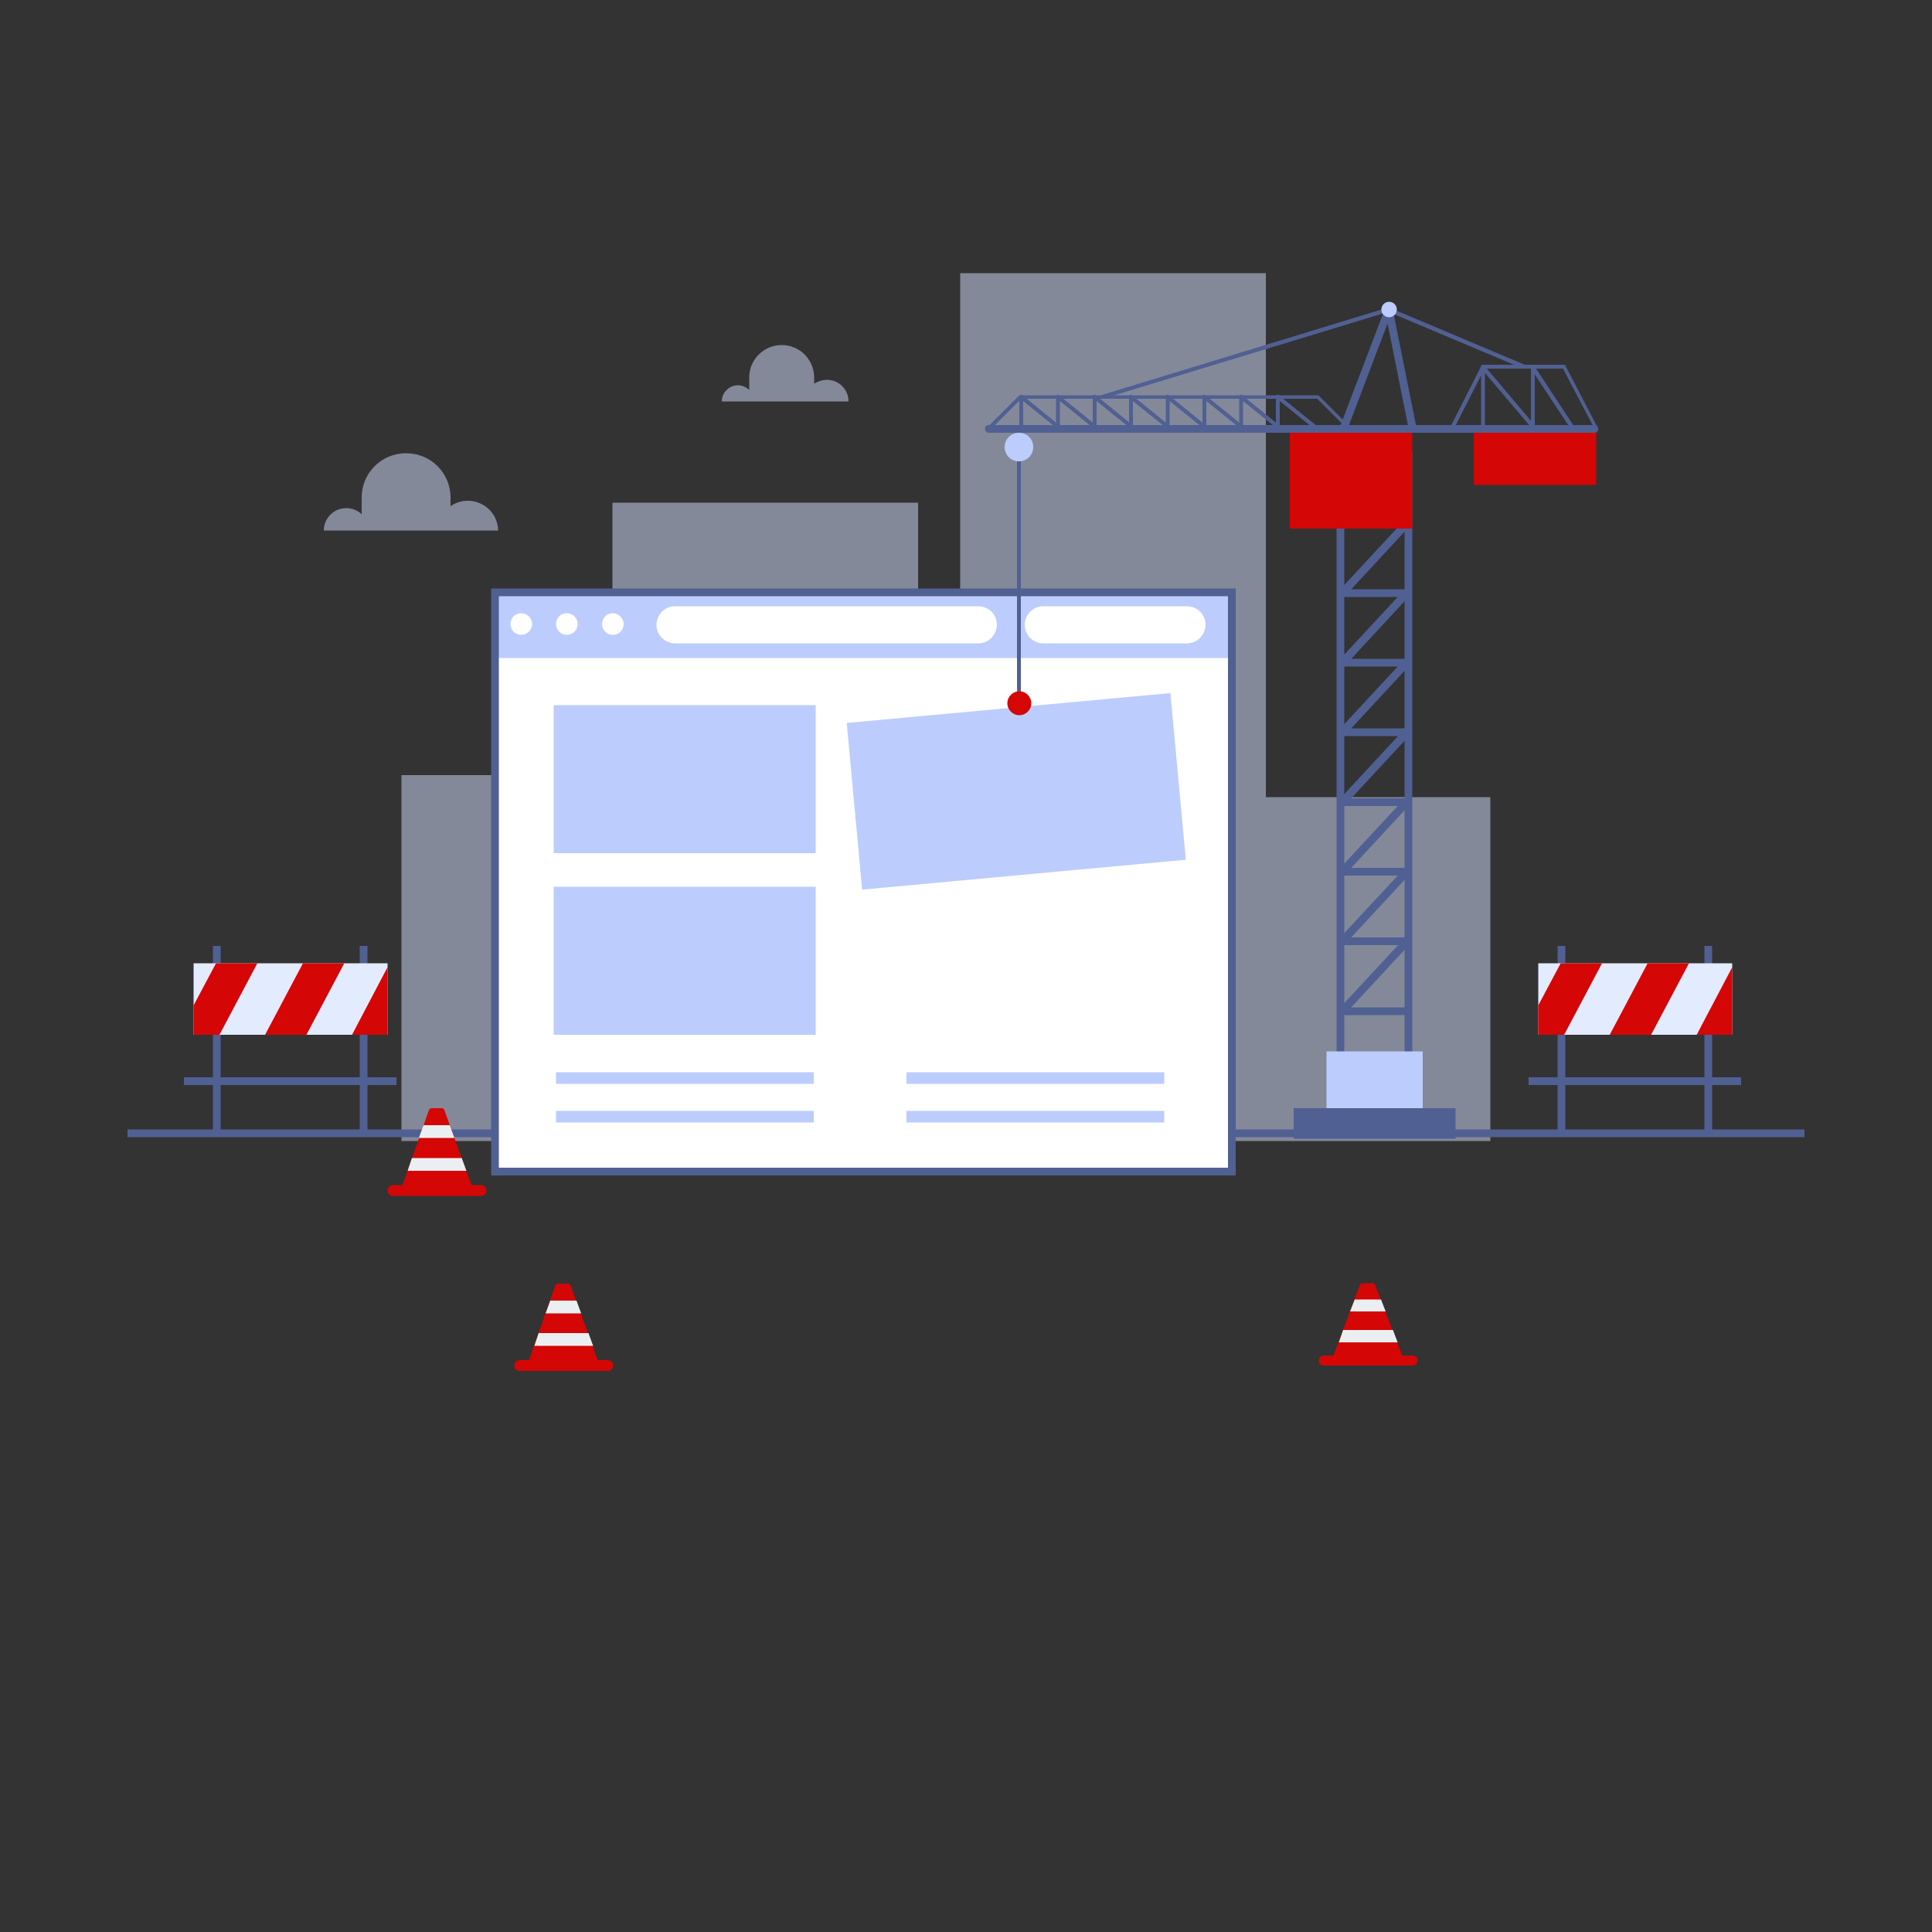 <?xml version="1.0" encoding="UTF-8"?> <!-- Generator: Adobe Illustrator 24.1.2, SVG Export Plug-In . SVG Version: 6.00 Build 0) --> <svg xmlns="http://www.w3.org/2000/svg" xmlns:xlink="http://www.w3.org/1999/xlink" x="0px" y="0px" viewBox="0 0 500 500" style="enable-background:new 0 0 500 500;" xml:space="preserve"><rect x="0" y="0" width="500" height="500" fill="#333333" stroke="none"/> <style type="text/css"> .st0{fill:#D40606;} .st1{fill:#ECEFF1;} .st2{opacity:0.5;fill:#D4E0FF;} .st3{fill:#516092;} .st4{fill:#BCCCFD;} .st5{fill:#FFFFFF;} .st6{fill:#B0D8FF;} .st7{fill:#E3EBFF;} </style> <g id="BACKGROUND"> </g> <g id="OBJECTS"> <g> <g> <path class="st0" d="M365.5,350.8h-22.8c-0.8,0-1.4,0.6-1.4,1.3s0.6,1.3,1.4,1.3h22.8c0.8,0,1.4-0.6,1.4-1.3 S366.2,350.8,365.5,350.8z"></path> <path class="st0" d="M355.9,332.6c-0.1-0.3-0.4-0.5-0.7-0.5h-2.6c-0.3,0-0.6,0.2-0.7,0.5l-7.4,19.8h19L355.9,332.6z"></path> </g> <polygon class="st1" points="350.6,336.3 349.4,339.4 358.6,339.4 357.4,336.3 "></polygon> <polygon class="st1" points="347.6,344.2 346.5,347.4 361.7,347.4 360.5,344.2 "></polygon> </g> <g> <g> <path class="st0" d="M157.3,352h-22.8c-0.8,0-1.4,0.6-1.4,1.4s0.6,1.4,1.4,1.4h22.8c0.8,0,1.4-0.6,1.4-1.4S158,352,157.3,352z"></path> <path class="st0" d="M147.7,332.7c-0.1-0.3-0.4-0.5-0.7-0.5h-2.6c-0.3,0-0.6,0.2-0.7,0.5l-7.4,21h19L147.7,332.7z"></path> </g> <polygon class="st1" points="142.4,336.6 141.2,339.9 150.4,339.9 149.2,336.6 "></polygon> <polygon class="st1" points="139.4,345 138.3,348.3 153.5,348.3 152.3,345 "></polygon> </g> <g> <polygon class="st2" points="158.5,200.6 103.9,200.6 103.9,295.3 158.5,295.3 173.4,295.3 237.6,295.3 237.6,130.1 158.5,130.1 "></polygon> <polygon class="st2" points="327.6,206.3 327.6,70.7 248.5,70.7 248.5,295.3 324.5,295.3 327.6,295.3 385.7,295.3 385.7,206.3 "></polygon> </g> <g> <rect x="33" y="292.3" class="st3" width="434" height="2"></rect> </g> <g> <rect x="128.1" y="153.3" class="st4" width="190.7" height="149.9"></rect> <rect x="128.1" y="170.3" class="st5" width="190.7" height="132.9"></rect> <circle class="st5" cx="134.9" cy="161.5" r="2.8"></circle> <path class="st5" d="M149.5,161.5c0,1.5-1.2,2.8-2.8,2.8c-1.5,0-2.8-1.2-2.8-2.8s1.2-2.8,2.8-2.8 C148.3,158.7,149.5,160,149.5,161.5z"></path> <path class="st5" d="M161.4,161.5c0,1.5-1.2,2.8-2.8,2.8c-1.5,0-2.8-1.2-2.8-2.8s1.2-2.8,2.8-2.8 C160.1,158.7,161.4,160,161.4,161.5z"></path> <path class="st5" d="M253.2,166.5h-78.5c-2.6,0-4.8-2.1-4.8-4.8l0,0c0-2.6,2.1-4.8,4.8-4.8h78.5c2.6,0,4.8,2.1,4.8,4.8l0,0 C257.9,164.4,255.8,166.5,253.2,166.5z"></path> <path class="st5" d="M307.2,166.5H270c-2.6,0-4.8-2.1-4.8-4.8l0,0c0-2.6,2.1-4.8,4.8-4.8h37.2c2.6,0,4.8,2.1,4.8,4.8l0,0 C311.9,164.4,309.8,166.5,307.2,166.5z"></path> <rect x="143.3" y="229.5" class="st4" width="67.8" height="38.3"></rect> <rect x="143.3" y="182.5" class="st4" width="67.8" height="38.3"></rect> <g> <rect x="143.9" y="277.5" class="st4" width="66.7" height="3"></rect> </g> <g> <rect x="143.9" y="287.5" class="st4" width="66.7" height="3"></rect> </g> <g> <rect x="234.6" y="277.5" class="st4" width="66.7" height="3"></rect> </g> <g> <rect x="234.6" y="287.5" class="st4" width="66.7" height="3"></rect> </g> </g> <g> <path class="st3" d="M319.8,304.2H127.1V152.3h192.7V304.2z M129.1,302.2h188.7V154.3H129.1V302.2z"></path> </g> <g> <g> <path class="st3" d="M365.5,281.7h-19.6V117h19.6V281.7z M347.9,279.7h15.6V119h-15.6V279.7z"></path> </g> <rect x="343.3" y="272.1" class="st4" width="24.9" height="17.9"></rect> <g> <path class="st3" d="M364.6,262.7h-17.3c-0.4,0-0.8-0.2-0.9-0.6c-0.2-0.4-0.1-0.8,0.2-1.1l16.7-18l1.5,1.4l-15.1,16.3h15V262.7z"></path> </g> <g> <path class="st3" d="M364.6,244.6h-17.3c-0.4,0-0.8-0.2-0.9-0.6c-0.2-0.4-0.1-0.8,0.2-1.1l16.7-18l1.5,1.4l-15.1,16.3h15V244.6z"></path> </g> <g> <path class="st3" d="M364.6,226.6h-17.3c-0.4,0-0.8-0.2-0.9-0.6c-0.2-0.4-0.1-0.8,0.2-1.1l16.7-18l1.5,1.4l-15.1,16.3h15V226.6z"></path> </g> <g> <path class="st3" d="M364.6,208.6h-17.3c-0.4,0-0.8-0.2-0.9-0.6c-0.2-0.4-0.1-0.8,0.2-1.1l16.7-18l1.5,1.4l-15.1,16.3h15V208.6z"></path> </g> <g> <path class="st3" d="M364.6,190.5h-17.3c-0.4,0-0.8-0.2-0.9-0.6c-0.2-0.4-0.1-0.8,0.2-1.1l16.7-18l1.5,1.4l-15.1,16.3h15V190.5z"></path> </g> <g> <path class="st3" d="M364.6,172.5h-17.3c-0.4,0-0.8-0.2-0.9-0.6c-0.2-0.4-0.1-0.8,0.2-1.1l16.7-18l1.5,1.4l-15.1,16.3h15V172.5z"></path> </g> <g> <path class="st3" d="M364.6,154.5h-17.3c-0.4,0-0.8-0.2-0.9-0.6c-0.2-0.4-0.1-0.8,0.2-1.1l16.7-18l1.5,1.4l-15.1,16.3h15V154.5z"></path> </g> <g> <path class="st3" d="M364.6,136.4h-17.3c-0.4,0-0.8-0.2-0.9-0.6s-0.1-0.8,0.2-1.1l16.7-18l1.5,1.4l-15.1,16.3h15V136.4z"></path> </g> <rect x="333.8" y="110.1" class="st0" width="31.7" height="26.7"></rect> <rect x="381.4" y="110.1" class="st0" width="31.7" height="15.4"></rect> <g> <path class="st3" d="M412.6,112H255.9c-0.6,0-1-0.4-1-1s0.4-1,1-1h156.7c0.6,0,1,0.4,1,1S413.2,112,412.6,112z"></path> </g> <g> <rect x="263.2" y="115.7" class="st3" width="1" height="65"></rect> </g> <path class="st6" d="M356.6,110.3"></path> <rect x="334.8" y="286.8" class="st3" width="41.9" height="7.9"></rect> <g> <path class="st3" d="M349.7,111.7c-0.1,0-0.3,0-0.4-0.1l-8.4-8.4h-76.6l-7.9,7.9c-0.2,0.2-0.5,0.2-0.7,0c-0.2-0.2-0.2-0.5,0-0.7 l8.1-8.1h77.4l8.6,8.6c0.2,0.2,0.2,0.5,0,0.7C350,111.7,349.9,111.7,349.7,111.7z"></path> </g> <g> <path class="st3" d="M413.3,111.7c-0.2,0-0.4-0.1-0.4-0.3l-8.4-16h-20.3l-7.9,15.5c-0.1,0.2-0.4,0.3-0.7,0.2 c-0.2-0.1-0.3-0.4-0.2-0.7l8.1-16h21.5l8.6,16.5c0.1,0.2,0,0.5-0.2,0.7C413.4,111.7,413.4,111.7,413.3,111.7z"></path> </g> <path class="st4" d="M267.4,115.7c0,2-1.6,3.7-3.7,3.7c-2,0-3.7-1.6-3.7-3.7c0-2,1.6-3.7,3.7-3.7 C265.8,112,267.4,113.6,267.4,115.7z"></path> <rect x="220.9" y="183.1" transform="matrix(0.996 -9.202931e-02 9.202931e-02 0.996 -17.731 25.07)" class="st4" width="84.1" height="43.3"></rect> <g> <path class="st3" d="M285.4,103.2c-0.2,0-0.4-0.1-0.5-0.4c-0.1-0.3,0.1-0.5,0.3-0.6l74-22.6c0.1,0,0.2,0,0.3,0l35.1,14.8 c0.3,0.1,0.4,0.4,0.3,0.7c-0.1,0.3-0.4,0.4-0.7,0.3l-34.9-14.7l-73.9,22.5C285.5,103.2,285.5,103.2,285.4,103.2z"></path> </g> <g> <path class="st3" d="M347.8,111.8c-0.1,0-0.2,0-0.4-0.1c-0.5-0.2-0.8-0.8-0.6-1.3l11.7-30.7c0.2-0.4,0.6-0.7,1-0.6 c0.4,0,0.8,0.4,0.9,0.8l6,29.9c0.1,0.5-0.2,1.1-0.8,1.2c-0.5,0.1-1.1-0.2-1.2-0.8l-5.3-26.5l-10.4,27.4 C348.6,111.6,348.2,111.8,347.8,111.8z"></path> </g> <path class="st4" d="M361.5,80.1c0,1.1-0.9,2-2,2c-1.1,0-2-0.9-2-2s0.9-2,2-2C360.6,78.1,361.5,79,361.5,80.1z"></path> <g> <path class="st3" d="M274.9,111.8c-0.1,0-0.2,0-0.3-0.1l-9.8-7.9v7.4c0,0.3-0.2,0.5-0.5,0.5c-0.3,0-0.5-0.2-0.5-0.5v-8.5 c0-0.2,0.1-0.4,0.3-0.5c0.2-0.1,0.4-0.1,0.5,0.1l10.6,8.6c0.2,0.2,0.2,0.5,0.1,0.7C275.2,111.8,275,111.8,274.9,111.8z"></path> </g> <g> <path class="st3" d="M284.4,111.8c-0.1,0-0.2,0-0.3-0.1l-9.8-7.9v7.4c0,0.3-0.2,0.5-0.5,0.5c-0.3,0-0.5-0.2-0.5-0.5v-8.5 c0-0.2,0.1-0.4,0.3-0.5c0.2-0.1,0.4-0.1,0.5,0.1l10.6,8.6c0.2,0.2,0.2,0.5,0.1,0.7C284.6,111.8,284.5,111.8,284.4,111.8z"></path> </g> <g> <path class="st3" d="M293.9,111.8c-0.1,0-0.2,0-0.3-0.1l-9.8-7.9v7.4c0,0.3-0.2,0.5-0.5,0.5c-0.3,0-0.5-0.2-0.5-0.5v-8.5 c0-0.2,0.1-0.4,0.3-0.5c0.2-0.1,0.4-0.1,0.5,0.1l10.6,8.6c0.2,0.2,0.2,0.5,0.1,0.7C294.1,111.8,294,111.8,293.9,111.8z"></path> </g> <g> <path class="st3" d="M303.3,111.8c-0.1,0-0.2,0-0.3-0.1l-9.8-7.9v7.4c0,0.3-0.2,0.5-0.5,0.5c-0.3,0-0.5-0.2-0.5-0.5v-8.5 c0-0.2,0.1-0.4,0.3-0.5c0.2-0.1,0.4-0.1,0.5,0.1l10.6,8.6c0.2,0.2,0.2,0.5,0.1,0.7C303.6,111.8,303.5,111.8,303.3,111.8z"></path> </g> <g> <path class="st3" d="M312.8,111.8c-0.1,0-0.2,0-0.3-0.1l-9.8-7.9v7.4c0,0.3-0.2,0.5-0.5,0.5s-0.5-0.2-0.5-0.5v-8.5 c0-0.2,0.1-0.4,0.3-0.5c0.2-0.1,0.4-0.1,0.5,0.1l10.6,8.6c0.2,0.2,0.2,0.5,0.1,0.7C313.1,111.8,313,111.8,312.8,111.8z"></path> </g> <g> <path class="st3" d="M322.3,111.8c-0.1,0-0.2,0-0.3-0.1l-9.8-7.9v7.4c0,0.3-0.2,0.5-0.5,0.5s-0.5-0.2-0.5-0.5v-8.5 c0-0.2,0.1-0.4,0.3-0.5c0.2-0.1,0.4-0.1,0.5,0.1l10.6,8.6c0.2,0.2,0.2,0.5,0.1,0.7C322.6,111.8,322.5,111.8,322.3,111.8z"></path> </g> <g> <path class="st3" d="M331.8,111.8c-0.1,0-0.2,0-0.3-0.1l-9.8-7.9v7.4c0,0.3-0.2,0.5-0.5,0.5s-0.5-0.2-0.5-0.5v-8.5 c0-0.2,0.1-0.4,0.3-0.5c0.2-0.1,0.4-0.1,0.5,0.1l10.6,8.6c0.2,0.2,0.2,0.5,0.1,0.7C332.1,111.8,332,111.8,331.8,111.8z"></path> </g> <g> <path class="st3" d="M341.3,111.8c-0.1,0-0.2,0-0.3-0.1l-9.8-7.9v7.4c0,0.3-0.2,0.5-0.5,0.5c-0.3,0-0.5-0.2-0.5-0.5v-8.5 c0-0.2,0.1-0.4,0.3-0.5c0.2-0.1,0.4-0.1,0.5,0.1l10.6,8.6c0.2,0.2,0.2,0.5,0.1,0.7C341.6,111.8,341.5,111.8,341.3,111.8z"></path> </g> <g> <path class="st3" d="M397.5,111.8c-0.1,0-0.3-0.1-0.4-0.2l-12.8-15.1v14.6c0,0.3-0.2,0.5-0.5,0.5c-0.3,0-0.5-0.2-0.5-0.5v-16 c0-0.2,0.1-0.4,0.3-0.5c0.2-0.1,0.4,0,0.6,0.1l13.6,16.1c0.2,0.2,0.2,0.5-0.1,0.7C397.7,111.8,397.6,111.8,397.5,111.8z"></path> </g> <g> <path class="st3" d="M407.3,111.8c-0.2,0-0.3-0.1-0.4-0.2l-9.7-14.7v14.3c0,0.3-0.2,0.5-0.5,0.5s-0.5-0.2-0.5-0.5v-16 c0-0.2,0.1-0.4,0.4-0.5c0.2-0.1,0.4,0,0.6,0.2l10.6,16.1c0.2,0.2,0.1,0.5-0.1,0.7C407.5,111.8,407.4,111.8,407.3,111.8z"></path> </g> <path class="st0" d="M266.9,182c0,1.7-1.4,3.1-3.1,3.1c-1.7,0-3.1-1.4-3.1-3.1c0-1.7,1.4-3.1,3.1-3.1 C265.5,178.9,266.9,180.3,266.9,182z"></path> </g> <g> <g> <rect x="93.1" y="244.8" class="st3" width="2" height="48"></rect> </g> <g> <rect x="55.1" y="244.8" class="st3" width="2" height="48"></rect> </g> <rect x="50.1" y="249.3" class="st7" width="50.2" height="18.5"></rect> <polygon class="st0" points="100.3,267.8 100.3,250.3 91.1,267.8 "></polygon> <polygon class="st0" points="68.6,267.8 79.3,267.8 89.1,249.3 78.4,249.3 "></polygon> <polygon class="st0" points="55.9,249.3 50.1,260.2 50.1,267.8 56.8,267.8 66.6,249.3 "></polygon> <g> <rect x="47.6" y="278.8" class="st3" width="55" height="2"></rect> </g> </g> <g> <g> <rect x="441.1" y="244.8" class="st3" width="2" height="48"></rect> </g> <g> <rect x="403.1" y="244.8" class="st3" width="2" height="48"></rect> </g> <rect x="398.1" y="249.3" class="st7" width="50.2" height="18.5"></rect> <polygon class="st0" points="448.3,267.8 448.3,250.3 439.1,267.8 "></polygon> <polygon class="st0" points="416.6,267.8 427.3,267.8 437.1,249.3 426.4,249.3 "></polygon> <polygon class="st0" points="403.9,249.3 398.1,260.2 398.1,267.8 404.8,267.8 414.6,249.3 "></polygon> <g> <rect x="395.6" y="278.8" class="st3" width="55" height="2"></rect> </g> </g> <g> <g> <path class="st0" d="M124.5,306.7h-22.8c-0.8,0-1.4,0.6-1.4,1.4s0.6,1.4,1.4,1.4h22.8c0.8,0,1.4-0.6,1.4-1.4 S125.2,306.7,124.5,306.7z"></path> <path class="st0" d="M115,287.3c-0.1-0.3-0.4-0.5-0.7-0.5h-2.6c-0.3,0-0.6,0.2-0.7,0.5l-7.4,21h19L115,287.3z"></path> </g> <polygon class="st1" points="109.6,291.2 108.4,294.5 117.6,294.5 116.4,291.2 "></polygon> <polygon class="st1" points="106.6,299.7 105.5,303 120.7,303 119.5,299.7 "></polygon> </g> <path class="st2" d="M121.1,129.6c-1.7,0-3.2,0.5-4.5,1.4v-2.2c0-6.4-5.1-11.5-11.5-11.5c-6.4,0-11.5,5.1-11.5,11.5v4.3 c-1-1-2.4-1.6-4-1.6c-3.2,0-5.8,2.6-5.8,5.8h45.1C128.9,133.1,125.4,129.6,121.1,129.6z"></path> <path class="st2" d="M214,98.3c-1.2,0-2.3,0.4-3.3,1v-1.6c0-4.6-3.7-8.4-8.4-8.4c-4.6,0-8.4,3.7-8.4,8.4v3.2 c-0.8-0.7-1.8-1.2-2.9-1.2c-2.3,0-4.2,1.9-4.2,4.2h32.8C219.6,100.8,217.1,98.3,214,98.3z"></path> </g> <g id="DESIGNED_BY_FREEPIK"> </g> </svg> 